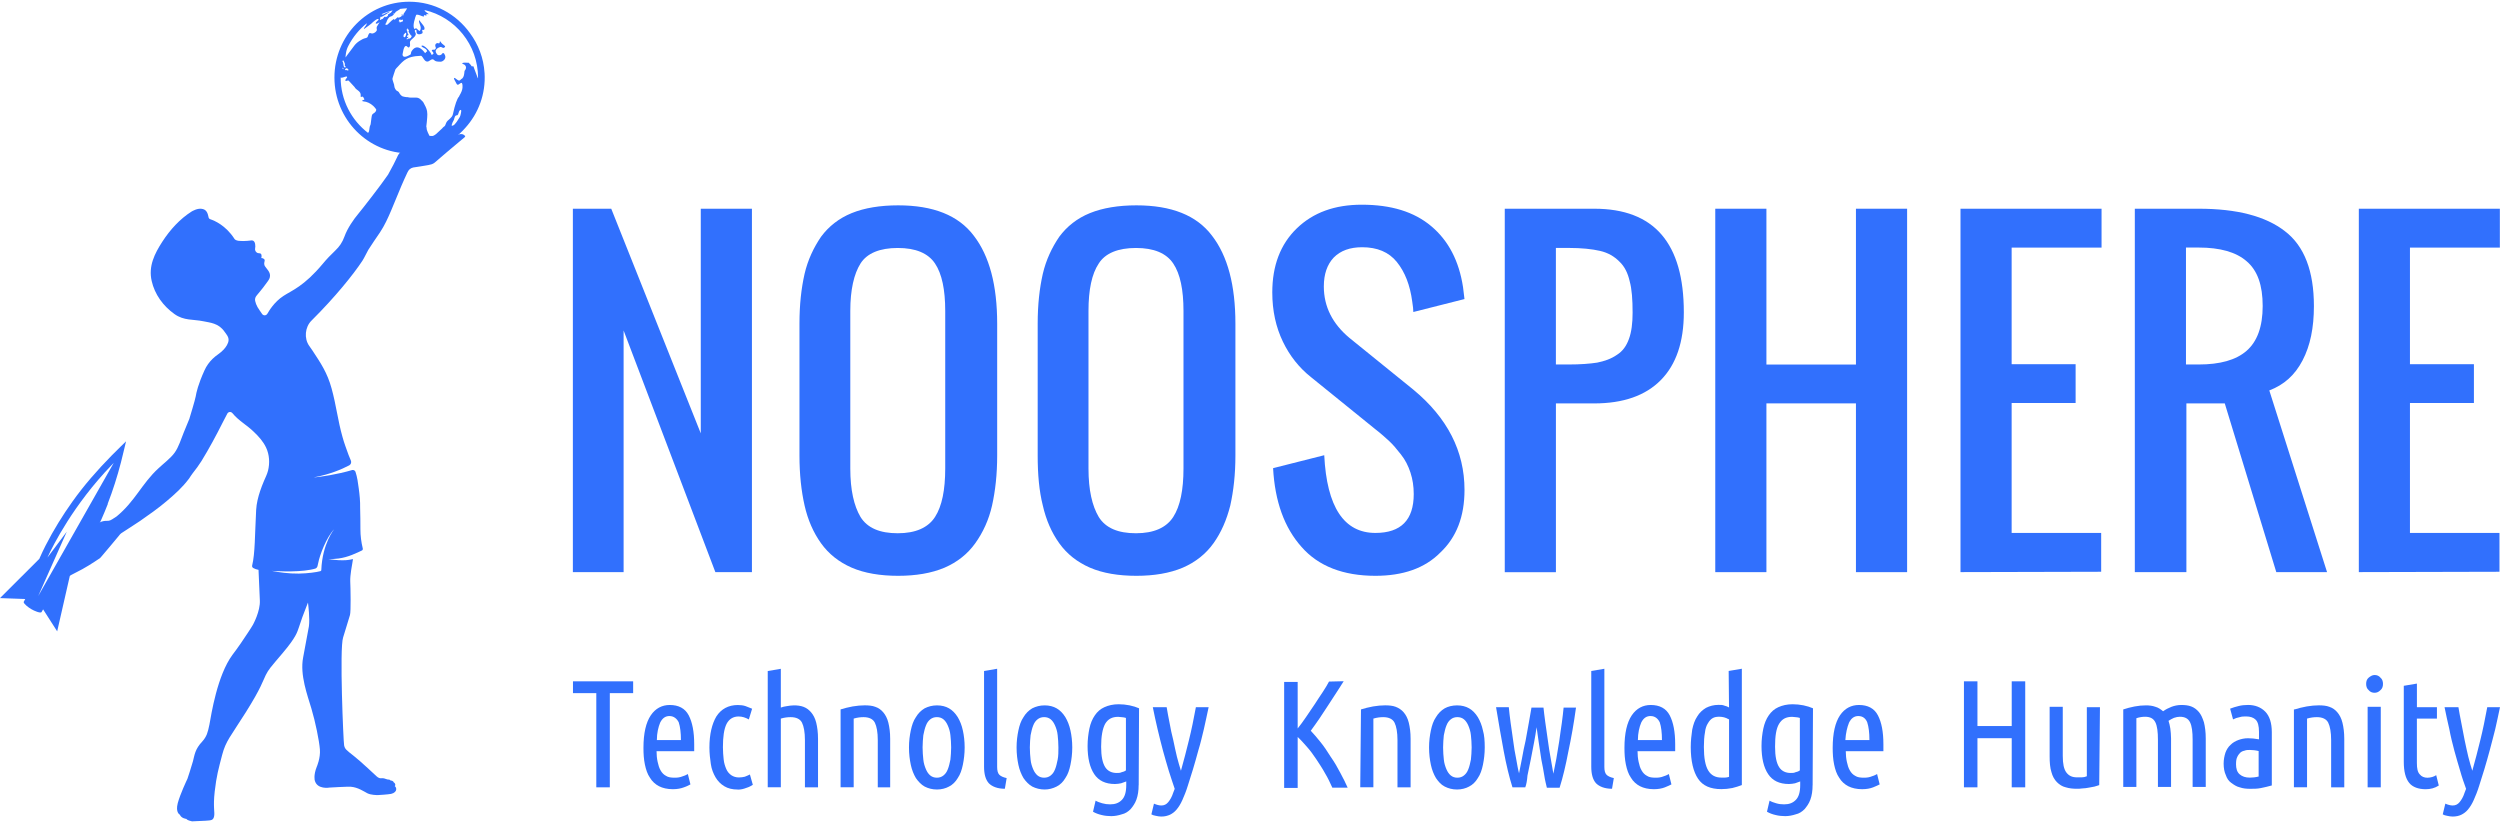 <svg width="243" height="80" viewBox="0 0 243 80" fill="none" xmlns="http://www.w3.org/2000/svg">
<path d="M87.3 55.969C85.56 55.969 84.03 55.715 82.788 55.177C81.546 54.636 80.551 53.847 79.803 52.802C79.055 51.756 78.523 50.536 78.205 49.134C77.887 47.729 77.708 46.111 77.708 44.277V31.472C77.708 29.601 77.887 28.02 78.205 26.615C78.523 25.251 79.092 24.061 79.803 23.016C80.547 22.008 81.546 21.217 82.788 20.713C84.03 20.209 85.557 19.959 87.3 19.959C90.709 19.959 93.159 20.929 94.652 22.91C96.178 24.887 96.926 27.729 96.926 31.472V44.277C96.926 46.111 96.747 47.695 96.429 49.134C96.111 50.54 95.542 51.76 94.797 52.802C94.053 53.844 93.058 54.636 91.812 55.177C90.533 55.719 89.006 55.969 87.3 55.969ZM83.641 50.248C84.315 51.328 85.523 51.832 87.263 51.832C89.003 51.832 90.211 51.29 90.885 50.248C91.558 49.206 91.876 47.623 91.876 45.539V30.217C91.876 28.168 91.558 26.619 90.885 25.614C90.211 24.607 89.003 24.103 87.263 24.103C85.523 24.103 84.278 24.607 83.641 25.614C83.005 26.622 82.649 28.168 82.649 30.217V45.539C82.649 47.626 83.005 49.172 83.641 50.248Z" fill="#3170FD"/>
<path d="M110.455 55.969C108.712 55.969 107.186 55.715 105.944 55.177C104.701 54.636 103.706 53.847 102.958 52.802C102.21 51.756 101.679 50.536 101.361 49.134C101.005 47.729 100.863 46.111 100.863 44.277V31.472C100.863 29.601 101.042 28.02 101.361 26.615C101.679 25.251 102.247 24.061 102.958 23.016C103.703 22.008 104.698 21.217 105.944 20.713C107.189 20.209 108.712 19.959 110.455 19.959C113.864 19.959 116.315 20.929 117.807 22.91C119.334 24.887 120.082 27.729 120.082 31.472V44.277C120.082 46.111 119.902 47.695 119.584 49.134C119.229 50.54 118.697 51.76 117.953 52.802C117.208 53.844 116.213 54.636 114.967 55.177C113.688 55.719 112.161 55.969 110.455 55.969ZM106.797 50.248C107.47 51.328 108.678 51.832 110.418 51.832C112.158 51.832 113.366 51.29 114.04 50.248C114.714 49.206 115.035 47.623 115.035 45.539V30.217C115.035 28.168 114.717 26.619 114.04 25.614C113.366 24.607 112.158 24.103 110.418 24.103C108.678 24.103 107.433 24.607 106.797 25.614C106.123 26.622 105.801 28.168 105.801 30.217V45.539C105.801 47.626 106.157 49.172 106.797 50.248Z" fill="#3170FD"/>
<path d="M133.689 55.969C130.564 55.969 128.148 55.033 126.513 53.165C124.841 51.294 123.92 48.744 123.744 45.505L128.716 44.247C128.967 49.282 130.632 51.801 133.689 51.801C136.173 51.801 137.415 50.543 137.415 48.024C137.415 47.27 137.31 46.584 137.097 45.936C136.884 45.289 136.599 44.713 136.173 44.175C135.746 43.633 135.391 43.205 135.036 42.879C134.68 42.557 134.254 42.159 133.648 41.693L127.43 36.658C126.293 35.76 125.369 34.605 124.695 33.206C124.022 31.801 123.666 30.221 123.666 28.422C123.666 25.834 124.448 23.746 126.046 22.2C127.643 20.655 129.738 19.897 132.368 19.897C135.208 19.897 137.449 20.579 139.118 21.985C140.79 23.39 141.819 25.364 142.208 27.918C142.242 28.171 142.279 28.566 142.347 29.069L137.375 30.327C137.375 30.111 137.341 29.751 137.27 29.32C137.056 27.702 136.559 26.444 135.777 25.47C134.995 24.497 133.861 24.031 132.402 24.031C131.231 24.031 130.307 24.353 129.634 25.038C128.994 25.721 128.676 26.656 128.676 27.842C128.676 29.82 129.529 31.476 131.16 32.84L137.378 37.875C140.681 40.61 142.35 43.846 142.35 47.623C142.35 50.211 141.568 52.226 140.005 53.703C138.478 55.249 136.346 55.969 133.682 55.969H133.689Z" fill="#3170FD"/>
<path d="M146.263 55.609V20.288H154.965C160.79 20.288 163.668 23.633 163.668 30.362C163.668 33.237 162.923 35.434 161.43 36.946C159.938 38.458 157.771 39.212 154.965 39.212H151.235V55.616H146.256L146.263 55.609ZM151.235 35.428H152.477C153.615 35.428 154.539 35.356 155.246 35.246C155.957 35.102 156.593 34.886 157.162 34.492C157.731 34.132 158.086 33.628 158.333 32.946C158.584 32.264 158.689 31.4 158.689 30.393C158.689 29.135 158.617 28.089 158.404 27.335C158.225 26.543 157.907 25.896 157.409 25.429C156.912 24.926 156.306 24.566 155.527 24.387C154.749 24.209 153.75 24.099 152.474 24.099H151.232V35.431L151.235 35.428Z" fill="#3170FD"/>
<path d="M166.724 55.609V20.288H171.696V35.434H180.398V20.288H185.371V55.613H180.398V39.208H171.696V55.613H166.724V55.609Z" fill="#3170FD"/>
<path d="M190.56 55.609V20.288H204.271V24.065H195.532V35.397H201.75V39.174H195.532V51.798H204.234V55.575L190.56 55.609Z" fill="#3170FD"/>
<path d="M207.504 55.609V20.288H213.722C217.414 20.288 220.224 21.008 222.106 22.482C223.988 23.921 224.912 26.369 224.912 29.748C224.912 31.87 224.556 33.597 223.808 35.033C223.06 36.47 221.997 37.409 220.576 37.95L226.191 55.613H221.256L216.247 39.208H212.517V55.613H207.507L207.504 55.609ZM212.476 35.428H213.718C215.78 35.428 217.34 34.999 218.369 34.098C219.398 33.2 219.933 31.757 219.933 29.745C219.933 27.733 219.435 26.293 218.369 25.392C217.34 24.494 215.776 24.062 213.718 24.062H212.476V35.428Z" fill="#3170FD"/>
<path d="M229.278 55.609V20.288H242.986V24.065H234.247V35.397H240.465V39.174H234.247V51.798H242.949V55.575L229.275 55.609H229.278Z" fill="#3170FD"/>
<path d="M55.683 55.609V20.288H59.413L68.115 42.122V20.288H73.088V55.613H69.534L60.615 32.123V55.613H55.683V55.609Z" fill="#3170FD"/>
<path d="M61.542 66.225V67.373H59.274V76.528H57.961V67.373H55.693V66.225H61.542Z" fill="#3170FD"/>
<path d="M63.817 73.008C63.817 73.368 63.85 73.728 63.922 74.05C63.993 74.372 64.064 74.626 64.206 74.876C64.345 75.129 64.524 75.304 64.737 75.414C64.951 75.558 65.231 75.592 65.587 75.592C65.871 75.592 66.118 75.558 66.365 75.452C66.616 75.38 66.788 75.273 66.859 75.236L67.11 76.243C66.971 76.315 66.792 76.422 66.47 76.531C66.186 76.638 65.831 76.71 65.407 76.71C64.876 76.71 64.412 76.603 64.06 76.422C63.705 76.24 63.387 75.955 63.177 75.596C62.926 75.236 62.788 74.807 62.683 74.307C62.578 73.806 62.544 73.265 62.544 72.692C62.544 71.256 62.794 70.214 63.255 69.532C63.715 68.85 64.355 68.524 65.1 68.524C65.949 68.524 66.589 68.847 66.944 69.532C67.3 70.214 67.476 71.147 67.476 72.332V73.015H63.827L63.817 73.008ZM65.089 69.597C64.663 69.597 64.379 69.813 64.165 70.245C63.989 70.677 63.847 71.253 63.847 71.935H66.186C66.186 71.215 66.115 70.646 65.973 70.211C65.797 69.851 65.479 69.601 65.089 69.601H65.093L65.089 69.597Z" fill="#3170FD"/>
<path d="M71.717 76.744C71.185 76.744 70.759 76.638 70.403 76.422C70.048 76.206 69.764 75.921 69.554 75.561C69.344 75.201 69.165 74.773 69.094 74.272C69.022 73.772 68.955 73.231 68.955 72.658C68.955 71.369 69.205 70.362 69.628 69.642C70.089 68.922 70.796 68.528 71.72 68.528C72.004 68.528 72.251 68.562 72.465 68.634C72.678 68.706 72.888 68.812 73.105 68.888L72.786 69.93C72.468 69.751 72.147 69.642 71.791 69.642C71.26 69.642 70.867 69.895 70.623 70.362C70.373 70.862 70.268 71.616 70.268 72.624C70.268 73.056 70.302 73.45 70.339 73.806C70.373 74.166 70.481 74.488 70.59 74.742C70.695 74.996 70.874 75.208 71.084 75.352C71.297 75.493 71.544 75.568 71.828 75.568C72.042 75.568 72.251 75.534 72.397 75.496C72.573 75.424 72.752 75.356 72.891 75.28L73.175 76.284C72.999 76.391 72.82 76.5 72.573 76.572C72.289 76.679 72.042 76.751 71.724 76.751V76.744H71.717Z" fill="#3170FD"/>
<path d="M74.624 76.528V65.224L75.897 65.008V68.775C76.073 68.703 76.286 68.668 76.499 68.634C76.713 68.6 76.926 68.562 77.173 68.562C77.491 68.562 77.813 68.596 78.097 68.703C78.381 68.809 78.628 68.991 78.842 69.241C79.055 69.491 79.231 69.817 79.336 70.245C79.441 70.677 79.512 71.181 79.512 71.825V76.528H78.239V71.935C78.239 71.181 78.134 70.605 77.955 70.245C77.775 69.885 77.386 69.707 76.855 69.707C76.57 69.707 76.252 69.741 75.897 69.847V76.524H74.624V76.528Z" fill="#3170FD"/>
<path d="M81.712 68.953C82.067 68.847 82.457 68.737 82.88 68.665C83.306 68.593 83.695 68.559 84.047 68.559C84.437 68.559 84.792 68.593 85.076 68.703C85.395 68.809 85.645 68.991 85.855 69.241C86.065 69.491 86.244 69.817 86.349 70.249C86.454 70.68 86.525 71.184 86.525 71.825V76.528H85.32V71.935C85.32 71.181 85.215 70.605 85.036 70.245C84.856 69.885 84.467 69.707 83.936 69.707C83.651 69.707 83.333 69.741 82.978 69.847V76.524H81.705V68.953H81.709H81.712Z" fill="#3170FD"/>
<path d="M93.765 72.648C93.765 73.258 93.694 73.83 93.589 74.338C93.484 74.841 93.339 75.273 93.095 75.626C92.882 75.986 92.601 76.274 92.245 76.452C91.927 76.631 91.501 76.74 91.078 76.74C90.617 76.74 90.228 76.634 89.873 76.452C89.555 76.274 89.27 75.986 89.023 75.626C88.81 75.266 88.634 74.838 88.529 74.338C88.424 73.837 88.353 73.296 88.353 72.648C88.353 72.038 88.424 71.5 88.529 70.999C88.634 70.499 88.779 70.063 89.023 69.71C89.236 69.35 89.517 69.063 89.873 68.85C90.228 68.672 90.617 68.562 91.078 68.562C91.538 68.562 91.927 68.668 92.245 68.85C92.564 69.032 92.848 69.316 93.095 69.71C93.308 70.07 93.484 70.499 93.589 70.999C93.694 71.465 93.765 72.041 93.765 72.648ZM92.452 72.648C92.452 72.219 92.418 71.822 92.381 71.465C92.347 71.105 92.242 70.783 92.13 70.53C92.022 70.276 91.88 70.063 91.704 69.919C91.528 69.775 91.315 69.704 91.064 69.704C90.814 69.704 90.604 69.775 90.424 69.919C90.245 70.063 90.106 70.242 89.998 70.53C89.893 70.783 89.822 71.105 89.747 71.465C89.714 71.825 89.676 72.219 89.676 72.648C89.676 73.076 89.71 73.474 89.747 73.83C89.781 74.19 89.89 74.512 89.998 74.766C90.103 75.02 90.248 75.232 90.424 75.376C90.6 75.52 90.814 75.592 91.064 75.592C91.315 75.592 91.524 75.52 91.704 75.376C91.883 75.229 92.022 75.054 92.13 74.766C92.235 74.512 92.306 74.19 92.381 73.83C92.415 73.47 92.452 73.076 92.452 72.648Z" fill="#3170FD"/>
<path d="M97.668 76.668C96.957 76.668 96.429 76.453 96.111 76.13C95.793 75.77 95.65 75.236 95.65 74.516V65.22L96.923 65.004V74.554C96.923 74.913 96.994 75.164 97.136 75.308C97.279 75.452 97.526 75.561 97.847 75.63L97.671 76.672H97.668V76.668Z" fill="#3170FD"/>
<path d="M104.224 72.648C104.224 73.258 104.153 73.83 104.048 74.338C103.943 74.841 103.798 75.273 103.554 75.626C103.341 75.986 103.06 76.274 102.704 76.452C102.349 76.631 101.96 76.74 101.537 76.74C101.114 76.74 100.687 76.634 100.332 76.452C100.013 76.274 99.729 75.986 99.482 75.626C99.269 75.266 99.093 74.838 98.988 74.338C98.883 73.837 98.812 73.296 98.812 72.648C98.812 72.038 98.883 71.5 98.988 70.999C99.093 70.499 99.238 70.063 99.482 69.71C99.695 69.35 99.976 69.063 100.332 68.85C100.687 68.672 101.076 68.562 101.537 68.562C101.997 68.562 102.386 68.668 102.704 68.85C103.023 69.032 103.31 69.316 103.554 69.71C103.767 70.07 103.943 70.499 104.048 70.999C104.153 71.465 104.224 72.041 104.224 72.648ZM102.877 72.648C102.877 72.219 102.843 71.822 102.806 71.465C102.772 71.105 102.667 70.783 102.555 70.53C102.447 70.276 102.305 70.063 102.129 69.919C101.953 69.775 101.74 69.704 101.489 69.704C101.239 69.704 101.029 69.775 100.85 69.919C100.67 70.063 100.531 70.242 100.423 70.53C100.318 70.783 100.247 71.105 100.173 71.465C100.139 71.825 100.101 72.219 100.101 72.648C100.101 73.076 100.135 73.474 100.173 73.83C100.206 74.19 100.315 74.512 100.423 74.766C100.528 75.02 100.674 75.232 100.85 75.376C101.026 75.52 101.239 75.592 101.489 75.592C101.74 75.592 101.95 75.52 102.129 75.376C102.308 75.229 102.447 75.054 102.555 74.766C102.66 74.512 102.731 74.19 102.806 73.83C102.877 73.47 102.877 73.076 102.877 72.648Z" fill="#3170FD"/>
<path d="M110.676 76.312C110.676 76.85 110.604 77.32 110.462 77.714C110.32 78.108 110.107 78.396 109.894 78.65C109.643 78.903 109.362 79.081 109.044 79.15C108.726 79.256 108.37 79.328 108.015 79.328C107.697 79.328 107.375 79.294 107.091 79.222C106.773 79.15 106.489 79.044 106.241 78.9L106.492 77.823C106.668 77.93 106.881 78.002 107.132 78.077C107.382 78.149 107.626 78.183 107.91 78.183C108.404 78.183 108.76 78.043 109.044 77.751C109.328 77.464 109.471 76.997 109.471 76.315V75.955C109.295 76.027 109.152 76.062 108.976 76.134C108.8 76.168 108.587 76.206 108.374 76.206C107.45 76.206 106.78 75.883 106.353 75.236C105.927 74.588 105.713 73.693 105.713 72.507C105.713 71.897 105.785 71.325 105.889 70.817C105.994 70.317 106.174 69.882 106.421 69.529C106.668 69.172 106.952 68.919 107.345 68.74C107.738 68.562 108.194 68.453 108.729 68.453C109.085 68.453 109.44 68.487 109.792 68.559C110.147 68.631 110.466 68.737 110.716 68.847L110.682 76.312H110.686H110.676ZM109.437 69.782C109.298 69.748 109.186 69.71 109.047 69.71C108.909 69.71 108.797 69.676 108.692 69.676C108.09 69.676 107.7 69.892 107.419 70.358C107.169 70.824 107.03 71.541 107.03 72.583C107.03 73.518 107.172 74.163 107.419 74.557C107.67 74.951 108.059 75.133 108.553 75.133C108.729 75.133 108.871 75.133 109.014 75.061C109.156 75.027 109.298 74.989 109.44 74.883V69.786L109.437 69.782Z" fill="#3170FD"/>
<path d="M114.788 74.913C115.072 73.909 115.319 72.939 115.567 71.935C115.817 70.931 116.027 69.889 116.24 68.74H117.479C117.337 69.46 117.161 70.177 117.019 70.859C116.843 71.578 116.7 72.223 116.487 72.908C116.311 73.556 116.132 74.197 115.956 74.776C115.78 75.352 115.6 75.89 115.462 76.353C115.286 76.929 115.106 77.357 114.93 77.755C114.754 78.149 114.575 78.437 114.362 78.691C114.148 78.944 113.935 79.085 113.722 79.191C113.471 79.297 113.228 79.369 112.872 79.369C112.696 79.369 112.517 79.335 112.341 79.297C112.165 79.263 112.023 79.225 111.914 79.157L112.165 78.115C112.415 78.221 112.659 78.293 112.876 78.293C113.16 78.293 113.37 78.187 113.549 77.971C113.729 77.755 113.905 77.47 114.043 77.035L114.182 76.675C114.006 76.175 113.827 75.599 113.614 74.951C113.438 74.341 113.224 73.662 113.045 72.977C112.865 72.295 112.689 71.613 112.513 70.859C112.337 70.139 112.195 69.422 112.053 68.74H113.4C113.471 69.207 113.576 69.71 113.685 70.283C113.79 70.859 113.898 71.397 114.04 71.931C114.145 72.507 114.29 73.045 114.395 73.546C114.538 74.046 114.646 74.516 114.785 74.91L114.778 74.917L114.788 74.913Z" fill="#3170FD"/>
<path d="M130.598 66.225C130.385 66.584 130.138 66.944 129.888 67.338C129.637 67.733 129.356 68.165 129.072 68.593C128.787 69.025 128.503 69.453 128.222 69.882C127.938 70.314 127.654 70.67 127.406 71.03C127.691 71.318 128.009 71.712 128.364 72.144C128.72 72.576 129.038 73.08 129.356 73.58C129.712 74.081 129.996 74.584 130.28 75.123C130.564 75.661 130.812 76.13 130.991 76.559H129.502C129.288 76.093 129.075 75.623 128.791 75.157C128.54 74.691 128.222 74.221 127.941 73.793C127.657 73.361 127.339 72.932 127.017 72.572C126.699 72.213 126.415 71.89 126.134 71.637V76.59H124.82V66.286H126.134V70.807C126.384 70.485 126.665 70.125 126.95 69.693C127.234 69.261 127.518 68.867 127.799 68.439C128.083 68.007 128.331 67.613 128.578 67.256C128.828 66.862 129.038 66.537 129.18 66.249L130.598 66.214L130.592 66.221L130.598 66.225Z" fill="#3170FD"/>
<path d="M132.297 68.953C132.653 68.847 133.042 68.737 133.465 68.665C133.892 68.593 134.281 68.559 134.633 68.559C135.022 68.559 135.378 68.593 135.662 68.703C135.946 68.812 136.231 68.991 136.44 69.241C136.654 69.494 136.83 69.817 136.935 70.249C137.04 70.68 137.111 71.184 137.111 71.825V76.528H135.835V71.935C135.835 71.181 135.73 70.605 135.55 70.245C135.371 69.885 134.982 69.707 134.45 69.707C134.166 69.707 133.848 69.741 133.492 69.847V76.524H132.216L132.287 68.953H132.297Z" fill="#3170FD"/>
<path d="M144.317 72.648C144.317 73.258 144.246 73.83 144.141 74.338C144.036 74.841 143.89 75.273 143.647 75.626C143.433 75.986 143.152 76.274 142.797 76.452C142.479 76.631 142.052 76.74 141.629 76.74C141.169 76.74 140.78 76.634 140.424 76.452C140.069 76.271 139.822 75.986 139.575 75.626C139.361 75.266 139.185 74.838 139.081 74.338C138.976 73.837 138.905 73.296 138.905 72.648C138.905 72.038 138.976 71.5 139.081 70.999C139.185 70.499 139.331 70.063 139.575 69.71C139.788 69.35 140.069 69.063 140.424 68.85C140.742 68.672 141.169 68.562 141.629 68.562C142.09 68.562 142.479 68.668 142.797 68.85C143.115 69.028 143.403 69.316 143.647 69.71C143.86 70.07 144.036 70.499 144.141 70.999C144.28 71.465 144.317 72.041 144.317 72.648ZM143.044 72.648C143.044 72.219 143.01 71.822 142.973 71.465C142.939 71.105 142.831 70.783 142.723 70.53C142.614 70.276 142.472 70.063 142.296 69.919C142.12 69.775 141.907 69.704 141.656 69.704C141.406 69.704 141.196 69.775 141.017 69.919C140.837 70.063 140.698 70.242 140.59 70.53C140.485 70.783 140.414 71.105 140.34 71.465C140.306 71.825 140.269 72.219 140.269 72.648C140.269 73.076 140.302 73.474 140.34 73.83C140.374 74.19 140.482 74.512 140.59 74.766C140.698 75.02 140.841 75.232 141.017 75.376C141.193 75.52 141.406 75.592 141.656 75.592C141.907 75.592 142.117 75.52 142.296 75.376C142.475 75.229 142.614 75.054 142.723 74.766C142.828 74.512 142.899 74.19 142.973 73.83C143.007 73.47 143.044 73.076 143.044 72.648Z" fill="#3170FD"/>
<path d="M148.25 76.528H147.011C146.693 75.523 146.409 74.338 146.162 73.011C145.911 71.681 145.667 70.249 145.417 68.74H146.656C146.69 69.169 146.761 69.676 146.832 70.249C146.903 70.821 147.008 71.397 147.082 72.007C147.153 72.617 147.258 73.189 147.366 73.731C147.471 74.307 147.543 74.773 147.651 75.167C147.722 74.773 147.827 74.307 147.935 73.731C148.043 73.155 148.148 72.548 148.291 71.973C148.395 71.362 148.504 70.79 148.609 70.214C148.714 69.638 148.785 69.172 148.859 68.778H150.027C150.061 69.172 150.132 69.638 150.203 70.214C150.274 70.79 150.379 71.362 150.453 71.973C150.528 72.583 150.629 73.155 150.738 73.769C150.843 74.344 150.914 74.811 150.988 75.205C151.059 74.811 151.164 74.344 151.273 73.769C151.381 73.193 151.449 72.62 151.557 72.044C151.628 71.434 151.733 70.862 151.807 70.286C151.882 69.71 151.946 69.21 151.983 68.778H153.188C152.975 70.32 152.728 71.722 152.444 73.049C152.193 74.379 151.912 75.561 151.594 76.566H150.355C150.284 76.243 150.179 75.883 150.105 75.383C150.034 74.917 149.929 74.379 149.82 73.841C149.749 73.302 149.644 72.727 149.57 72.192C149.496 71.654 149.431 71.15 149.357 70.684C149.286 71.15 149.215 71.654 149.106 72.192C148.998 72.73 148.893 73.306 148.788 73.841C148.683 74.379 148.575 74.883 148.47 75.383C148.436 75.849 148.365 76.243 148.257 76.531L148.25 76.528Z" fill="#3170FD"/>
<path d="M156.688 76.668C155.977 76.668 155.449 76.453 155.131 76.13C154.813 75.77 154.671 75.236 154.671 74.516V65.22L155.944 65.004V74.554C155.944 74.913 156.015 75.164 156.157 75.308C156.296 75.452 156.546 75.561 156.864 75.63L156.688 76.672H156.685L156.688 76.668Z" fill="#3170FD"/>
<path d="M159.169 73.008C159.169 73.368 159.203 73.728 159.274 74.05C159.345 74.372 159.413 74.626 159.558 74.876C159.697 75.129 159.877 75.304 160.09 75.414C160.303 75.558 160.584 75.592 160.939 75.592C161.224 75.592 161.471 75.558 161.718 75.452C161.968 75.38 162.144 75.273 162.212 75.236L162.463 76.243C162.32 76.315 162.107 76.422 161.823 76.531C161.539 76.641 161.183 76.71 160.76 76.71C160.229 76.71 159.768 76.603 159.413 76.422C159.058 76.24 158.739 75.955 158.529 75.596C158.279 75.236 158.14 74.807 158.035 74.307C157.93 73.806 157.897 73.265 157.897 72.692C157.897 71.256 158.147 70.214 158.607 69.532C159.068 68.85 159.707 68.524 160.452 68.524C161.302 68.524 161.941 68.847 162.297 69.532C162.652 70.214 162.828 71.147 162.828 72.332V73.015H159.179L159.169 73.008ZM160.445 69.597C160.019 69.597 159.734 69.813 159.521 70.245C159.345 70.677 159.203 71.253 159.203 71.935H161.542C161.542 71.215 161.471 70.646 161.329 70.211C161.153 69.851 160.868 69.601 160.445 69.601H160.449L160.445 69.597Z" fill="#3170FD"/>
<path d="M168.031 65.217L169.307 65.001V76.308C169.022 76.415 168.704 76.524 168.383 76.596C168.027 76.668 167.672 76.703 167.32 76.703C166.257 76.703 165.512 76.38 165.052 75.695C164.592 75.013 164.341 73.971 164.341 72.61C164.341 71.997 164.412 71.424 164.483 70.92C164.588 70.42 164.734 69.985 164.978 69.628C165.191 69.268 165.472 69.018 165.827 68.802C166.183 68.624 166.572 68.514 167.032 68.514C167.245 68.514 167.459 68.514 167.601 68.586C167.777 68.62 167.919 68.692 168.061 68.764L168.027 65.21L168.034 65.217H168.031ZM168.031 69.919C167.746 69.741 167.428 69.666 167.107 69.666C166.856 69.666 166.646 69.7 166.467 69.806C166.287 69.913 166.149 70.06 166.007 70.307C165.864 70.523 165.756 70.845 165.722 71.201C165.651 71.561 165.617 72.062 165.617 72.603C165.617 73.68 165.759 74.434 166.044 74.9C166.328 75.366 166.755 75.582 167.32 75.582H167.675C167.814 75.582 167.926 75.548 168.064 75.51V69.909H168.034L168.031 69.919Z" fill="#3170FD"/>
<path d="M176.184 76.312C176.184 76.85 176.113 77.32 175.971 77.714C175.832 78.108 175.616 78.396 175.403 78.65C175.152 78.903 174.871 79.081 174.553 79.15C174.235 79.256 173.879 79.328 173.524 79.328C173.206 79.328 172.884 79.294 172.6 79.222C172.282 79.15 171.997 79.044 171.75 78.9L172.001 77.823C172.177 77.93 172.39 78.002 172.641 78.077C172.891 78.153 173.135 78.183 173.419 78.183C173.913 78.183 174.269 78.043 174.553 77.751C174.837 77.464 174.979 76.997 174.979 76.315V75.955C174.803 76.027 174.661 76.062 174.485 76.134C174.309 76.168 174.096 76.206 173.883 76.206C172.959 76.206 172.289 75.883 171.859 75.236C171.432 74.588 171.219 73.693 171.219 72.507C171.219 71.897 171.29 71.325 171.395 70.817C171.5 70.317 171.679 69.882 171.926 69.529C172.174 69.172 172.458 68.919 172.85 68.74C173.243 68.562 173.7 68.453 174.235 68.453C174.59 68.453 174.942 68.487 175.298 68.559C175.653 68.631 175.971 68.737 176.222 68.847L176.188 76.312H176.191H176.184ZM174.946 69.782C174.807 69.748 174.695 69.71 174.556 69.71C174.418 69.71 174.306 69.676 174.201 69.676C173.598 69.676 173.206 69.892 172.925 70.358C172.644 70.824 172.536 71.541 172.536 72.583C172.536 73.518 172.674 74.163 172.925 74.557C173.175 74.951 173.565 75.133 174.059 75.133C174.235 75.133 174.377 75.133 174.519 75.061C174.661 75.027 174.803 74.989 174.946 74.883V69.786V69.782Z" fill="#3170FD"/>
<path d="M179.41 73.008C179.41 73.368 179.444 73.728 179.515 74.05C179.586 74.372 179.657 74.626 179.799 74.876C179.938 75.129 180.118 75.304 180.331 75.414C180.544 75.558 180.825 75.592 181.18 75.592C181.465 75.592 181.712 75.558 181.959 75.452C182.209 75.38 182.385 75.273 182.453 75.236L182.704 76.243C182.561 76.315 182.348 76.422 182.064 76.531C181.78 76.641 181.424 76.71 181.001 76.71C180.47 76.71 180.009 76.603 179.654 76.422C179.298 76.24 178.98 75.955 178.77 75.596C178.52 75.236 178.381 74.807 178.276 74.307C178.171 73.806 178.138 73.265 178.138 72.692C178.138 71.256 178.388 70.214 178.845 69.532C179.305 68.85 179.945 68.524 180.69 68.524C181.539 68.524 182.179 68.847 182.534 69.532C182.89 70.214 183.066 71.147 183.066 72.332V73.015H179.417L179.41 73.008ZM180.649 69.597C180.223 69.597 179.938 69.813 179.725 70.245C179.549 70.677 179.407 71.253 179.37 71.935H181.708C181.708 71.215 181.637 70.646 181.495 70.211C181.353 69.851 181.069 69.601 180.646 69.601H180.649V69.597Z" fill="#3170FD"/>
<path d="M195.539 66.225H196.852V76.528H195.539V71.753H192.208V76.528H190.895V66.225H192.208V70.571H195.539V66.225Z" fill="#3170FD"/>
<path d="M204.045 76.312C203.902 76.346 203.76 76.418 203.584 76.456C203.408 76.49 203.229 76.528 203.016 76.562C202.802 76.596 202.626 76.634 202.413 76.634C202.2 76.668 202.024 76.668 201.882 76.668C201.492 76.668 201.137 76.634 200.782 76.524C200.464 76.452 200.179 76.271 199.932 76.024C199.682 75.77 199.506 75.448 199.401 75.054C199.262 74.622 199.225 74.118 199.225 73.512V68.703H200.501V73.477C200.501 74.231 200.606 74.766 200.856 75.092C201.107 75.417 201.425 75.558 201.885 75.558H202.345C202.521 75.558 202.664 75.524 202.84 75.452V68.74H204.116L204.045 76.312Z" fill="#3170FD"/>
<path d="M206.384 68.956C206.702 68.85 207.094 68.74 207.484 68.668C207.873 68.596 208.228 68.562 208.584 68.562C208.902 68.562 209.223 68.596 209.508 68.703C209.792 68.775 210.039 68.956 210.252 69.135C210.503 68.956 210.784 68.812 211.068 68.703C211.352 68.596 211.671 68.524 212.026 68.524C212.381 68.524 212.7 68.559 212.984 68.665C213.268 68.771 213.515 68.953 213.728 69.203C213.942 69.453 214.084 69.779 214.223 70.207C214.328 70.636 214.399 71.143 214.399 71.787V76.49H213.123V71.897C213.123 71.143 213.052 70.567 212.872 70.207C212.693 69.847 212.378 69.669 211.88 69.669C211.704 69.669 211.525 69.704 211.312 69.775C211.136 69.847 210.956 69.954 210.78 70.063C210.851 70.279 210.919 70.564 210.956 70.817C210.99 71.105 211.027 71.428 211.027 71.787V76.49H209.751V71.897C209.751 71.143 209.68 70.567 209.501 70.207C209.322 69.847 209.007 69.669 208.506 69.669C208.255 69.669 207.974 69.704 207.656 69.81V76.487H206.38V68.95L206.384 68.956Z" fill="#3170FD"/>
<path d="M216.771 68.881C217.022 68.775 217.303 68.703 217.587 68.627C217.871 68.552 218.19 68.521 218.511 68.521C219.185 68.521 219.75 68.737 220.18 69.169C220.606 69.601 220.82 70.283 220.82 71.177V76.346C220.464 76.452 220.112 76.524 219.757 76.6C219.401 76.675 219.049 76.672 218.694 76.672C218.339 76.672 218.02 76.638 217.699 76.528C217.381 76.456 217.13 76.274 216.883 76.099C216.636 75.921 216.457 75.668 216.352 75.345C216.213 75.057 216.138 74.663 216.138 74.231C216.138 73.837 216.209 73.477 216.314 73.155C216.419 72.867 216.599 72.579 216.809 72.401C217.022 72.185 217.269 72.041 217.553 71.935C217.838 71.829 218.156 71.757 218.511 71.757C218.829 71.757 219.185 71.791 219.574 71.863V71.143C219.574 70.567 219.469 70.173 219.256 69.961C219.043 69.745 218.724 69.638 218.332 69.638C218.119 69.638 217.905 69.638 217.692 69.71C217.479 69.745 217.266 69.817 217.052 69.926L216.768 68.884H216.771V68.881ZM217.34 74.259C217.34 74.725 217.445 75.047 217.695 75.263C217.946 75.479 218.264 75.585 218.691 75.585C218.941 75.585 219.259 75.551 219.54 75.479V73.001C219.256 72.929 218.938 72.895 218.691 72.895C218.515 72.895 218.335 72.895 218.159 72.967C217.983 73.001 217.841 73.073 217.733 73.183C217.628 73.289 217.519 73.436 217.448 73.611C217.377 73.755 217.343 73.971 217.343 74.259H217.34Z" fill="#3170FD"/>
<path d="M223.047 68.953C223.402 68.847 223.791 68.737 224.218 68.665C224.644 68.593 225.034 68.559 225.386 68.559C225.775 68.559 226.13 68.593 226.415 68.703C226.733 68.809 226.983 68.991 227.193 69.241C227.406 69.494 227.582 69.817 227.687 70.249C227.792 70.68 227.863 71.184 227.863 71.825V76.528H226.587V71.935C226.587 71.181 226.482 70.605 226.303 70.245C226.123 69.885 225.734 69.707 225.203 69.707C224.918 69.707 224.6 69.741 224.245 69.847V76.524H222.969V68.953H223.043H223.047Z" fill="#3170FD"/>
<path d="M230.808 67.338C230.595 67.338 230.382 67.266 230.239 67.085C230.063 66.944 229.989 66.725 229.989 66.475C229.989 66.225 230.06 66.009 230.239 65.865C230.415 65.724 230.595 65.611 230.808 65.611C231.021 65.611 231.234 65.683 231.377 65.865C231.553 66.009 231.627 66.225 231.627 66.475C231.627 66.725 231.556 66.941 231.377 67.085C231.201 67.263 231.021 67.338 230.808 67.338ZM231.411 76.528H230.134V68.703H231.411V76.528Z" fill="#3170FD"/>
<path d="M234.921 68.737H236.87V69.851H234.921V74.159C234.921 74.698 234.992 75.054 235.205 75.273C235.381 75.489 235.631 75.596 235.95 75.596C236.126 75.596 236.268 75.561 236.41 75.524C236.549 75.489 236.694 75.417 236.799 75.345L237.05 76.353C236.66 76.607 236.234 76.713 235.774 76.713C235.066 76.713 234.497 76.497 234.179 76.103C233.824 75.671 233.648 74.989 233.648 74.053V66.66L234.924 66.444V68.74H234.921V68.737Z" fill="#3170FD"/>
<path d="M240.309 74.913C240.593 73.909 240.841 72.939 241.088 71.935C241.338 70.931 241.548 69.889 241.761 68.74H243C242.861 69.46 242.682 70.177 242.54 70.859C242.364 71.578 242.184 72.223 242.008 72.908C241.832 73.556 241.653 74.197 241.477 74.776C241.301 75.352 241.121 75.89 240.983 76.353C240.807 76.929 240.627 77.357 240.451 77.755C240.275 78.149 240.096 78.437 239.883 78.691C239.669 78.944 239.456 79.085 239.243 79.191C239.03 79.297 238.749 79.369 238.393 79.369C238.217 79.369 238.038 79.335 237.862 79.297C237.686 79.263 237.544 79.225 237.435 79.157L237.686 78.115C237.936 78.221 238.18 78.293 238.397 78.293C238.681 78.293 238.891 78.187 239.07 77.971C239.25 77.755 239.426 77.47 239.564 77.035L239.703 76.675C239.527 76.175 239.314 75.599 239.135 74.951C238.959 74.341 238.745 73.662 238.566 72.977C238.387 72.295 238.211 71.613 238.072 70.859C237.896 70.139 237.754 69.422 237.611 68.74H238.959C239.03 69.207 239.135 69.71 239.243 70.283C239.348 70.859 239.456 71.397 239.561 71.931C239.666 72.507 239.812 73.045 239.916 73.546C240.055 74.046 240.167 74.516 240.306 74.91L240.299 74.917L240.309 74.913Z" fill="#3170FD"/>
<path d="M47.097 7.087C47.013 5.644 46.491 4.314 45.679 3.218C44.355 1.374 42.212 0.168 39.785 0.168C35.757 0.168 32.507 3.463 32.507 7.537C32.507 11.612 35.775 14.907 39.785 14.907C41.953 14.907 43.893 13.949 45.227 12.431C46.495 11.034 47.227 9.144 47.1 7.083L47.097 7.087ZM39.35 1.175C39.277 1.267 39.235 1.328 39.228 1.356C39.214 1.413 39.214 1.466 39.189 1.509C39.161 1.548 39.133 1.548 39.133 1.523C39.119 1.484 39.147 1.438 39.105 1.399C39.077 1.37 39.035 1.427 39.035 1.427C39.007 1.484 39.074 1.498 39.074 1.537C39.074 1.537 38.853 1.746 38.703 1.707C38.647 1.668 38.633 1.668 38.605 1.707C38.577 1.736 38.577 1.746 38.384 1.902C38.356 1.916 38.345 1.931 38.331 1.931C38.331 1.931 38.328 1.916 38.317 1.892C38.317 1.835 38.279 1.782 37.82 2.239C37.642 2.42 37.613 2.448 37.477 2.392C37.438 2.377 37.449 2.353 37.449 2.353C37.477 2.282 37.547 2.228 37.571 2.143C37.571 2.072 37.75 1.654 37.96 1.611C38.139 1.583 38.289 1.388 38.289 1.388C38.289 1.388 38.289 1.374 38.275 1.374C38.261 1.374 38.261 1.374 38.247 1.36C38.247 1.321 38.275 1.303 38.286 1.289C38.303 1.289 38.321 1.303 38.338 1.328C38.408 1.289 38.422 1.189 38.475 1.147C38.584 1.062 38.724 1.009 38.832 0.923C38.86 0.909 38.871 0.884 38.888 0.867H38.881C39.109 0.835 39.34 0.817 39.571 0.81C39.501 0.934 39.431 1.065 39.343 1.175H39.34H39.35ZM39.487 3.314C39.487 3.314 39.473 3.399 39.417 3.523C39.379 3.661 39.249 3.633 39.224 3.562C39.196 3.505 39.263 3.324 39.263 3.324C39.277 3.296 39.319 3.296 39.333 3.285C39.361 3.257 39.347 3.214 39.371 3.2C39.389 3.182 39.413 3.182 39.434 3.19C39.487 3.207 39.498 3.268 39.48 3.314H39.487ZM38.839 2.069C38.811 2.083 38.755 2.097 38.755 2.055C38.755 2.026 38.839 1.902 38.839 1.902C38.839 1.888 38.867 1.888 38.867 1.874C38.881 1.874 38.895 1.86 38.895 1.86C38.923 1.97 38.923 1.984 39.004 1.945C39.102 1.888 39.112 1.888 39.126 1.906C39.165 1.934 39.182 2.005 39.165 2.044C39.137 2.101 39.081 2.101 39.081 2.101C39.053 2.101 38.993 2.126 38.902 2.172C38.832 2.2 38.832 2.172 38.832 2.087C38.85 2.069 38.85 2.065 38.832 2.072L38.839 2.065V2.069ZM36.952 1.675C36.952 1.675 36.99 1.626 36.997 1.622C37.004 1.622 37.025 1.629 37.032 1.633H37.092C37.186 1.608 37.277 1.533 37.361 1.484C37.424 1.455 37.596 1.349 37.873 1.161C37.932 1.108 37.666 1.189 37.484 1.285C37.235 1.409 37.225 1.448 37.127 1.395C37.113 1.395 37.109 1.367 37.095 1.37C37.424 1.221 37.771 1.108 38.125 1.016C38.139 1.016 38.149 1.023 38.156 1.023C38.086 1.147 37.978 1.246 37.978 1.246C37.894 1.317 37.785 1.345 37.701 1.416C37.729 1.537 37.729 1.54 37.512 1.665C37.501 1.672 37.477 1.675 37.47 1.654C37.459 1.626 37.445 1.601 37.435 1.611C37.312 1.65 37.277 1.771 37.183 1.838C37.148 1.867 37.116 1.867 37.074 1.87H37.06C37.06 1.87 37.046 1.892 37.043 1.906C37.032 1.945 37.001 1.941 36.966 1.941C36.959 1.906 36.931 1.87 36.934 1.831C36.941 1.792 36.976 1.76 37.004 1.732C36.983 1.721 36.938 1.707 36.952 1.693V1.686V1.675ZM39.666 3.562C39.666 3.562 39.631 3.576 39.62 3.583C39.62 3.583 39.613 3.59 39.61 3.59H39.564C39.564 3.59 39.557 3.551 39.557 3.541C39.557 3.509 39.578 3.477 39.596 3.456C39.617 3.434 39.638 3.427 39.666 3.427C39.694 3.427 39.694 3.399 39.694 3.399C39.708 3.342 39.694 3.314 39.641 3.26C39.603 3.221 39.603 3.204 39.603 3.122C39.603 3.087 39.596 3.055 39.582 3.023C39.575 3.009 39.571 2.994 39.561 2.987C39.55 2.977 39.54 2.966 39.533 2.952C39.526 2.931 39.526 2.906 39.533 2.881C39.54 2.856 39.547 2.842 39.557 2.824C39.568 2.81 39.578 2.796 39.589 2.789C39.589 2.789 39.599 2.775 39.603 2.775C39.613 2.775 39.627 2.775 39.634 2.775C39.641 2.782 39.648 2.803 39.648 2.81C39.648 2.835 39.648 2.856 39.638 2.881C39.659 2.892 39.676 2.881 39.694 2.874C39.718 2.867 39.729 2.874 39.739 2.892C39.778 2.963 39.683 3.03 39.725 3.101C39.918 3.448 39.96 3.448 39.974 3.463C39.988 3.463 40.012 3.463 40.012 3.491C40.012 3.491 40.026 3.505 40.012 3.519C40.005 3.526 40.005 3.544 40.002 3.555C39.995 3.573 39.988 3.587 39.981 3.601C39.96 3.636 39.935 3.675 39.9 3.704C39.879 3.721 39.862 3.732 39.837 3.739C39.82 3.746 39.802 3.746 39.785 3.75H39.75L39.676 3.761H39.662C39.662 3.761 39.648 3.771 39.641 3.778C39.634 3.785 39.624 3.792 39.617 3.8C39.606 3.807 39.596 3.817 39.582 3.821C39.561 3.828 39.54 3.821 39.519 3.803C39.519 3.803 39.519 3.782 39.519 3.775C39.522 3.764 39.529 3.757 39.536 3.746C39.561 3.718 39.596 3.704 39.627 3.682C39.662 3.661 39.69 3.643 39.69 3.597C39.69 3.587 39.69 3.58 39.683 3.573C39.676 3.565 39.669 3.562 39.662 3.562H39.666ZM43.98 11.917C44.019 11.832 44.078 11.747 44.117 11.655C44.155 11.545 44.169 11.431 44.225 11.321C44.239 11.282 44.281 11.265 44.334 11.211C44.418 11.226 44.513 11.24 44.583 10.949C44.596 10.91 44.639 10.726 44.751 10.687C44.821 10.672 44.821 10.715 44.835 10.772C44.821 10.882 44.796 11.105 44.751 11.219C44.712 11.343 44.681 11.399 44.642 11.456C44.229 12.126 44.117 12.197 43.91 12.236V12.197C43.91 12.197 43.882 12.158 43.98 11.935V11.928V11.917ZM46.446 7.591C46.407 7.52 46.39 7.452 46.362 7.381C46.306 7.225 46.246 7.069 46.187 6.913C46.155 6.835 46.13 6.757 46.099 6.679C46.071 6.608 46.057 6.534 46.022 6.466C46.008 6.434 45.941 6.406 45.924 6.449C45.924 6.456 45.917 6.463 45.913 6.466C45.913 6.466 45.903 6.466 45.899 6.466C45.833 6.466 45.791 6.346 45.749 6.3C45.714 6.261 45.672 6.222 45.637 6.186C45.616 6.165 45.602 6.144 45.588 6.122C45.563 6.094 45.553 6.098 45.518 6.098H45.455C45.364 6.098 45.276 6.087 45.188 6.087C45.146 6.087 45.097 6.087 45.055 6.101C45.024 6.101 44.964 6.112 44.947 6.137C44.922 6.161 44.933 6.2 44.968 6.211C45.017 6.225 45.073 6.243 45.115 6.268C45.181 6.307 45.234 6.364 45.269 6.434C45.339 6.59 45.269 6.761 45.164 6.874L45.15 6.913C45.15 6.952 45.136 7.013 45.136 7.037C45.118 7.229 45.087 7.463 44.947 7.612C44.912 7.647 44.873 7.669 44.831 7.693C44.824 7.693 44.817 7.7 44.814 7.704C44.793 7.718 44.782 7.743 44.765 7.761C44.737 7.786 44.705 7.807 44.67 7.821C44.593 7.853 44.505 7.789 44.443 7.75C44.372 7.708 44.313 7.644 44.243 7.601C44.222 7.587 44.204 7.576 44.183 7.573C44.029 7.559 44.253 7.913 44.285 7.966C44.33 8.041 44.383 8.193 44.464 8.232C44.526 8.264 44.614 8.186 44.663 8.151C44.698 8.123 44.737 8.101 44.775 8.08C44.8 8.069 44.877 8.041 44.894 8.069C44.957 8.165 44.968 8.346 44.957 8.495C44.95 8.626 44.919 8.75 44.87 8.874C44.817 9.013 44.744 9.144 44.67 9.272L44.632 9.357L44.618 9.385C44.425 9.591 44.225 10.162 44.022 11.101C43.998 11.211 43.959 11.286 43.889 11.374C43.84 11.438 43.781 11.495 43.718 11.552C43.57 11.683 43.413 11.793 43.35 11.988C43.308 12.119 43.262 12.268 43.126 12.329C43.077 12.35 43.017 12.445 42.975 12.485C42.912 12.545 42.846 12.605 42.779 12.665C42.642 12.779 42.523 12.917 42.387 13.031C42.289 13.112 42.124 13.222 41.995 13.222C41.959 13.222 41.928 13.215 41.897 13.211C41.868 13.211 41.84 13.211 41.809 13.211H41.774C41.725 13.194 41.683 13.084 41.665 13.041C41.634 12.988 41.609 12.931 41.585 12.875C41.55 12.793 41.515 12.708 41.49 12.623C41.466 12.545 41.476 12.47 41.462 12.392C41.452 12.353 41.434 12.318 41.438 12.279C41.438 12.233 41.452 12.176 41.455 12.13C41.466 12.034 41.476 11.945 41.487 11.85C41.504 11.701 41.518 11.552 41.525 11.403C41.539 11.204 41.546 11.002 41.511 10.803C41.459 10.502 41.298 10.229 41.157 9.963C41.115 9.878 41.007 9.8 40.944 9.729C40.821 9.591 40.66 9.488 40.468 9.488C40.009 9.498 39.753 9.488 39.697 9.459C39.655 9.435 39.561 9.445 39.512 9.442C39.462 9.442 39.407 9.431 39.358 9.42C39.284 9.41 39.21 9.396 39.144 9.371C39.028 9.325 38.902 9.194 38.843 9.087C38.79 8.991 38.766 8.935 38.668 8.874C38.608 8.839 38.556 8.828 38.503 8.768C38.443 8.693 38.391 8.608 38.359 8.52C38.324 8.424 38.328 8.321 38.303 8.222C38.279 8.123 38.237 8.02 38.205 7.917C38.177 7.832 38.128 7.69 38.156 7.601C38.156 7.601 38.405 6.793 38.433 6.75C38.496 6.654 38.587 6.569 38.664 6.488C38.734 6.41 38.804 6.332 38.878 6.254C39 6.122 39.13 5.998 39.273 5.885C39.557 5.665 39.883 5.544 40.236 5.488C40.349 5.466 40.464 5.452 40.576 5.449C40.639 5.441 40.702 5.438 40.762 5.434C40.814 5.434 40.912 5.41 40.958 5.434C40.965 5.434 40.975 5.445 40.982 5.452C41.161 5.612 41.214 5.899 41.466 5.977C41.742 6.062 41.949 5.583 42.198 5.839C42.257 5.899 42.313 5.942 42.397 5.959C42.471 5.981 42.551 5.984 42.628 5.991C42.74 5.998 42.877 6.016 42.986 5.959C43.133 5.885 43.273 5.75 43.287 5.576C43.297 5.452 43.248 5.328 43.178 5.225C43.157 5.193 43.147 5.172 43.108 5.165C43.084 5.165 43.059 5.165 43.031 5.165C43.024 5.165 43.017 5.165 43.014 5.172C43.014 5.172 43.007 5.179 43.003 5.186C42.909 5.356 42.737 5.41 42.555 5.349C41.977 4.792 42.789 4.569 42.789 4.569C42.901 4.541 42.968 4.629 43.07 4.658H43.091C43.143 4.658 43.283 4.583 43.266 4.512C43.252 4.473 43.206 4.438 43.175 4.409C43.108 4.353 43.038 4.3 42.972 4.243C42.905 4.19 42.867 4.126 42.828 4.048C42.828 4.048 42.825 4.037 42.818 4.034H42.761C42.761 4.034 42.751 4.034 42.748 4.034C42.748 4.034 42.744 4.041 42.744 4.044C42.737 4.09 42.733 4.136 42.733 4.183C42.66 4.222 42.583 4.222 42.499 4.183C42.499 4.183 42.18 4.253 42.362 4.629C42.362 4.7 42.376 4.739 42.226 4.839C42.201 4.856 42.11 4.814 42.072 4.824C42.016 4.839 41.98 4.874 41.967 4.931V4.945C41.967 4.97 42.05 5.009 42.068 5.037C42.086 5.066 42.156 5.19 42.131 5.218C42.072 5.293 42.029 5.321 41.938 5.328C41.949 5.328 41.883 5.183 41.879 5.172C41.844 5.108 41.798 5.048 41.753 4.991C41.644 4.846 41.515 4.707 41.375 4.594C41.277 4.516 41.123 4.392 40.986 4.434C40.986 4.449 40.972 4.473 40.972 4.491C40.972 4.527 41.081 4.59 41.108 4.605C41.164 4.64 41.224 4.665 41.284 4.7C41.392 4.761 41.504 4.86 41.522 4.988C41.522 4.995 41.518 4.998 41.508 5.002C41.476 5.009 41.417 5.048 41.413 5.055C41.385 5.087 41.371 5.122 41.347 5.158C41.343 5.165 41.322 5.165 41.315 5.158C40.566 4.136 40.107 4.807 39.995 5.002C39.942 5.09 39.953 5.19 39.928 5.257C39.925 5.268 39.921 5.278 39.914 5.285C39.904 5.296 39.893 5.303 39.879 5.31C39.711 5.41 39.196 5.711 39.13 5.339V5.264C39.238 4.541 39.403 4.317 39.62 4.566C39.645 4.59 39.683 4.612 39.722 4.619C39.729 4.619 39.757 4.612 39.76 4.605C39.967 4.424 39.76 4.154 39.893 3.963C40.044 3.753 40.321 3.64 40.405 3.377C40.436 3.282 40.391 3.197 40.352 3.115C40.334 3.076 40.317 3.03 40.317 2.987C40.317 2.913 40.373 2.916 40.433 2.895H40.443C40.443 2.895 40.45 2.895 40.454 2.902C40.506 2.963 40.471 3.065 40.489 3.14C40.506 3.225 40.555 3.292 40.639 3.321C40.769 3.36 40.944 3.314 41.045 3.236C41.053 3.236 41.059 3.225 41.063 3.218C41.108 3.158 41.038 3.002 41.032 2.934C41.028 2.906 41.087 2.892 41.105 2.895L41.157 2.906C41.157 2.906 41.189 2.906 41.203 2.906C41.245 2.892 41.259 2.807 41.263 2.771C41.266 2.718 41.249 2.661 41.231 2.611C41.182 2.502 41.102 2.416 41.032 2.324L40.828 2.062C40.828 2.062 40.727 1.959 40.73 1.938C40.674 2.299 41.059 2.622 40.814 2.998C40.8 3.019 40.713 2.97 40.702 2.963C40.667 2.941 40.639 2.913 40.608 2.881C40.566 2.838 40.471 2.718 40.398 2.757C40.387 2.764 40.306 2.831 40.303 2.828C40.026 2.604 40.387 1.601 40.454 1.445C40.468 1.445 40.468 1.431 40.482 1.431C40.73 1.402 40.937 1.569 41.168 1.611C41.182 1.597 41.207 1.583 41.224 1.572C41.21 1.558 41.196 1.533 41.196 1.516C41.21 1.477 41.224 1.477 41.224 1.477C41.196 1.448 41.347 1.505 41.445 1.516C41.445 1.501 41.459 1.477 41.459 1.445C41.445 1.431 41.431 1.406 41.431 1.388C41.445 1.374 41.469 1.36 41.487 1.36C41.578 1.388 41.641 1.392 41.679 1.374C41.557 1.275 41.336 1.111 41.336 1.111C41.291 1.072 41.273 1.019 41.266 0.977C44.239 1.658 46.467 4.342 46.467 7.555C46.467 7.573 46.467 7.587 46.463 7.605L46.439 7.591H46.446ZM35.67 2.232C35.67 2.232 35.642 2.314 35.635 2.338C35.621 2.374 35.603 2.413 35.589 2.445C35.544 2.526 35.481 2.59 35.428 2.668C35.421 2.679 35.351 2.831 35.355 2.831C35.39 2.831 35.439 2.782 35.463 2.764C35.54 2.711 35.614 2.654 35.687 2.601C35.824 2.498 35.964 2.406 36.094 2.292C36.223 2.182 36.325 2.065 36.465 1.973C36.545 1.923 36.664 1.824 36.762 1.842C36.766 1.842 36.77 1.842 36.773 1.842C36.773 1.842 36.776 1.849 36.78 1.853L36.791 1.881C36.791 1.881 36.797 1.902 36.797 1.913C36.797 1.945 36.731 1.987 36.71 2.009C36.675 2.044 36.643 2.08 36.608 2.115C36.58 2.147 36.517 2.204 36.517 2.243C36.517 2.26 36.528 2.278 36.542 2.292C36.573 2.328 36.696 2.271 36.724 2.257C36.783 2.221 36.836 2.182 36.899 2.154C36.815 2.307 36.692 2.463 36.622 2.615C36.605 2.7 36.605 2.768 36.622 2.824C36.72 3.034 36.279 3.328 36.087 3.243C35.995 3.204 35.936 3.2 35.908 3.229C35.81 3.328 35.785 3.452 35.743 3.562C35.705 3.647 35.635 3.686 35.551 3.7C35.33 3.739 35.109 3.87 34.917 3.995C34.71 4.133 34.528 4.303 34.392 4.498C33.621 5.516 33.621 5.534 33.59 5.587C33.583 5.463 33.604 5.339 33.621 5.218C33.653 4.959 33.73 4.704 33.852 4.47C34.297 3.601 34.92 2.842 35.677 2.243V2.228L35.67 2.232ZM33.362 6.176C33.362 6.147 33.362 6.09 33.323 6.023C33.313 6.012 33.309 6.012 33.285 6.023L33.323 5.871H33.365C33.422 5.956 33.45 5.995 33.516 6.179C33.526 6.207 33.526 6.254 33.516 6.317C33.502 6.403 33.516 6.417 33.6 6.47L33.614 6.484L33.6 6.523C33.6 6.523 33.6 6.537 33.586 6.537C33.572 6.551 33.516 6.566 33.477 6.551C33.45 6.512 33.439 6.466 33.407 6.442C33.394 6.413 33.369 6.232 33.369 6.179L33.362 6.176ZM33.39 6.718H33.351C33.351 6.718 33.323 6.69 33.295 6.679V6.594C33.295 6.594 33.323 6.58 33.334 6.58C33.362 6.594 33.373 6.651 33.373 6.651C33.401 6.679 33.386 6.69 33.386 6.722L33.39 6.718ZM33.611 6.686C33.611 6.686 33.628 6.676 33.635 6.669C33.649 6.658 33.663 6.64 33.674 6.633C33.709 6.612 33.716 6.64 33.747 6.64C33.747 6.64 33.789 6.693 33.796 6.7C33.831 6.736 33.947 6.807 33.835 6.846C33.782 6.867 33.726 6.81 33.674 6.81C33.642 6.81 33.604 6.839 33.572 6.81C33.565 6.803 33.509 6.697 33.523 6.697C33.555 6.697 33.579 6.697 33.607 6.683L33.611 6.686ZM33.103 7.534C33.19 7.583 33.313 7.534 33.401 7.509C33.45 7.491 33.702 7.392 33.73 7.459C33.765 7.534 33.698 7.583 33.653 7.64C33.618 7.679 33.53 7.796 33.579 7.846C33.66 7.927 33.796 7.771 33.898 7.846L34.462 8.459C34.49 8.491 34.504 8.534 34.532 8.566C34.563 8.601 34.595 8.633 34.633 8.665C34.703 8.725 34.78 8.775 34.85 8.835C34.92 8.892 34.983 8.959 35.022 9.041C35.057 9.115 35.06 9.197 35.06 9.279C35.06 9.314 35.046 9.367 35.06 9.399C35.075 9.449 35.179 9.399 35.218 9.392H35.243C35.243 9.392 35.26 9.392 35.267 9.403C35.285 9.413 35.299 9.431 35.313 9.445C35.337 9.477 35.348 9.516 35.365 9.555C35.383 9.591 35.439 9.612 35.393 9.704C35.376 9.747 35.236 9.669 35.232 9.74V9.814C35.243 9.857 35.267 9.85 35.313 9.853C35.673 9.878 36.006 10.045 36.272 10.289C36.353 10.364 36.426 10.445 36.493 10.534C36.521 10.569 36.559 10.616 36.573 10.658L36.559 10.729C36.545 10.786 36.521 10.899 36.269 11.052C36.125 11.14 36.125 11.343 36.101 11.492C36.083 11.601 36.069 11.715 36.059 11.825C36.048 11.91 36.044 11.995 36.027 12.077C36.01 12.148 35.971 12.208 35.95 12.275C35.918 12.382 35.915 12.488 35.897 12.598C35.887 12.658 35.883 12.722 35.862 12.782C35.862 12.797 35.782 12.921 35.778 12.921C34.167 11.69 33.113 9.74 33.113 7.541L33.103 7.534Z" fill="#3170FD"/>
<path d="M10.466 48.973C10.973 47.664 11.403 46.314 11.755 44.949C11.928 44.278 12.249 42.903 12.253 42.896C12.243 42.907 11.288 43.832 10.835 44.295C9.471 45.686 8.184 47.15 7.04 48.754C6.076 50.108 5.196 51.53 4.437 53.014C4.234 53.416 4.035 53.827 3.855 54.242C3.835 54.286 3.825 54.31 3.825 54.317C3.781 54.365 0 58.135 0 58.135L2.454 58.224C2.454 58.224 2.302 58.492 2.302 58.505C2.302 58.519 2.295 58.529 2.302 58.543C2.312 58.584 2.339 58.632 2.39 58.691C2.447 58.759 2.512 58.817 2.576 58.876C2.87 59.129 3.212 59.328 3.574 59.455C3.652 59.482 3.73 59.51 3.811 59.523C3.865 59.53 4.001 59.558 4.038 59.496L4.19 59.229L5.558 61.367C5.558 61.367 6.665 56.493 6.783 55.993C6.837 55.921 7.003 55.688 7.254 55.314C7.829 54.44 8.841 52.778 9.843 50.516C10.07 50.008 10.28 49.494 10.483 48.977H10.469L10.466 48.973ZM3.689 57.991L6.492 51.678L4.607 54.197C5.162 52.994 7.132 49.069 10.855 45.2C10.923 45.131 11.058 44.987 11.058 44.987L3.683 57.991H3.686H3.689Z" fill="#3170FD"/>
<path d="M45.214 13.224C45.099 13.094 44.967 13.018 44.794 13.032C44.388 13.059 44.026 13.34 43.711 13.56C42.977 14.043 41.975 14.365 41.338 14.468C40.99 14.53 40.672 14.495 40.556 14.468C40.34 14.406 40.181 14.393 40.005 14.379C39.05 14.351 38.705 15.023 38.603 15.273C38.444 15.627 38.099 16.298 37.72 16.974C37.026 17.998 35.161 20.384 34.816 20.795C34.396 21.292 33.773 22.173 33.482 22.992C33.279 23.551 33.005 23.959 32.585 24.357C32.152 24.768 31.746 25.189 31.37 25.645C29.532 27.842 28.378 28.223 27.552 28.764C26.628 29.364 26.12 30.273 26.019 30.447C26.005 30.475 25.978 30.509 25.944 30.55C25.816 30.694 25.596 30.68 25.481 30.523C25.322 30.303 25.176 30.084 25.03 29.848C24.929 29.669 24.841 29.453 24.8 29.248C24.76 29.015 24.827 28.867 24.976 28.689C25.193 28.442 25.366 28.206 25.582 27.945C25.741 27.739 25.856 27.578 26.015 27.359C26.144 27.181 26.259 27.006 26.246 26.759C26.232 26.406 25.941 26.159 25.755 25.878C25.694 25.789 25.68 25.686 25.68 25.584C25.694 25.405 25.809 25.261 25.619 25.145C25.592 25.131 25.491 25.069 25.389 25.083C25.389 25.083 25.45 24.98 25.416 24.788C25.403 24.713 25.355 24.644 25.274 24.627C25.213 24.614 25.145 24.614 25.071 24.6C24.868 24.538 24.753 24.336 24.797 24.144C24.824 24.041 24.824 23.894 24.797 23.705C24.722 23.311 24.435 23.369 24.435 23.369C24.435 23.369 23.754 23.472 23.206 23.41C22.945 23.383 22.817 23.267 22.786 23.219C22.786 23.205 22.773 23.205 22.773 23.191C21.92 21.889 20.847 21.45 20.461 21.316C20.359 21.289 20.285 21.213 20.271 21.111C20.21 20.833 20.129 20.422 19.72 20.319C19.229 20.175 18.65 20.552 18.637 20.552C17.479 21.282 16.528 22.338 15.787 23.479C15.018 24.665 14.412 25.882 14.744 27.314C15.035 28.603 15.844 29.731 16.954 30.523C17.878 31.184 18.762 31.02 19.757 31.225C20.437 31.369 21.233 31.404 21.811 32.223C21.988 32.47 22.231 32.733 22.218 33.056C22.204 33.392 21.957 33.745 21.74 33.978C21.422 34.331 21.006 34.536 20.671 34.872C20.339 35.194 20.065 35.575 19.875 36C19.256 37.364 19.08 38.17 19.023 38.533C18.962 38.886 18.457 40.538 18.417 40.668V40.682C18.227 41.138 18.041 41.59 17.851 42.06C17.591 42.687 17.374 43.452 16.968 44.01C16.606 44.521 15.854 45.093 15.404 45.518C13.786 46.999 13.133 48.727 11.325 50.204C11.034 50.396 10.747 50.598 10.591 50.612C10.517 50.626 10.449 50.626 10.347 50.626C9.914 50.626 9.538 50.787 9.048 51.27C8.987 51.328 8.946 51.386 8.905 51.445C8.831 51.561 8.689 51.781 8.327 52.017C7.995 52.223 7.721 52.576 7.619 52.881C7.531 53.145 7.592 53.234 7.646 53.289C7.687 53.33 7.748 53.364 7.876 53.316C7.687 53.522 7.487 53.741 7.342 53.957C7.152 54.252 7.183 54.135 6.837 54.468C6.648 54.673 6.489 54.79 6.387 54.924C6.286 55.054 6.17 55.17 6.198 55.407C6.198 55.407 6.055 55.537 6.17 55.787C6.17 55.787 6.258 55.931 6.346 55.877C6.387 55.849 6.448 55.787 6.506 55.733C6.566 55.674 6.621 55.674 6.607 55.733C6.607 55.835 6.682 55.966 6.837 55.925C6.837 55.925 7.04 55.835 7.271 55.705C8.296 55.208 9.122 54.65 9.582 54.341C9.684 54.3 9.843 54.135 9.914 54.032C10.056 53.858 11.363 52.332 11.562 52.069C11.623 51.979 11.691 51.907 11.779 51.835C12.385 51.428 13.025 51.044 13.617 50.636C14.5 50.022 15.38 49.405 16.206 48.703C17.046 47.986 17.696 47.414 18.376 46.519C18.491 46.358 18.593 46.166 18.725 46.008C19.029 45.628 19.317 45.23 19.578 44.823C20.332 43.592 21.009 42.334 21.659 41.042C21.686 40.984 21.92 40.545 22.092 40.209C22.194 40.017 22.441 39.99 22.583 40.151L22.597 40.164C23.189 40.895 24.012 41.323 24.678 41.981C25.142 42.42 25.589 42.917 25.863 43.503C26.191 44.199 26.235 45.008 26.053 45.748C25.961 46.105 25.799 46.416 25.657 46.752C25.515 47.088 25.393 47.397 25.284 47.729C25.088 48.319 24.932 48.939 24.898 49.566C24.77 51.996 24.797 53.796 24.509 54.968C24.482 55.057 24.536 55.174 24.624 55.215C24.8 55.304 24.898 55.345 25.129 55.39V55.404C25.169 56.531 25.23 57.806 25.257 58.348C25.318 59.404 24.59 60.72 24.59 60.72C24.431 61.014 23.836 61.892 23.392 62.55C23.145 62.917 22.698 63.517 22.597 63.647C21.108 65.666 20.542 69.433 20.353 70.444C20.278 70.838 20.194 71.133 20.109 71.366C20.007 71.613 19.865 71.849 19.676 72.055C18.941 72.833 18.921 73.371 18.752 74.005C18.576 74.619 18.261 75.589 18.217 75.705L18.203 75.733C18.142 75.863 17.523 77.165 17.279 78.06C17.036 78.996 17.482 79.188 17.482 79.188C17.625 79.554 18.119 79.599 18.119 79.599C18.207 79.743 18.552 79.805 18.654 79.832H18.728L20.001 79.774C20.535 79.733 20.722 79.746 20.81 79.349C20.898 78.954 20.695 78.468 20.87 76.932C21.047 75.397 21.233 74.763 21.591 73.385C21.954 72.007 22.387 71.626 23.89 69.237C25.393 66.848 25.538 66.207 25.829 65.621C26.134 65.035 26.218 64.96 27.508 63.438C28.794 61.916 28.896 61.419 29.041 61.008C29.129 60.757 29.272 60.305 29.39 59.983C29.465 59.777 29.854 58.769 29.925 58.591C29.925 58.578 29.938 58.591 29.938 58.591C29.965 58.811 30.128 60.127 30.026 60.877C30.013 60.994 29.678 62.797 29.461 63.925C29.143 65.608 29.881 67.572 30.27 68.877C30.659 70.18 31.025 71.983 31.093 72.833C31.167 73.683 30.788 74.533 30.788 74.533C30.456 75.366 30.595 75.853 30.595 75.853C30.825 76.775 32.033 76.552 32.033 76.552C32.033 76.552 33.794 76.445 34.112 76.473C34.792 76.531 35.347 76.915 35.706 77.104C36.055 77.282 36.63 77.282 36.718 77.282H36.732C36.833 77.282 37.73 77.22 38.018 77.165C38.349 77.09 38.495 76.901 38.509 76.754C38.536 76.49 38.367 76.418 38.367 76.418C38.367 76.418 38.424 76.36 38.424 76.274C38.41 76.113 38.265 76.041 38.265 76.041C38.224 75.88 38.004 75.866 37.96 75.866C37.933 75.777 37.744 75.763 37.656 75.763C37.337 75.647 37.266 75.647 37.253 75.647C37.178 75.647 37.111 75.633 37.036 75.647C36.806 75.661 36.617 75.469 36.617 75.469C36.617 75.469 34.999 73.947 34.406 73.491C33.624 72.877 33.526 72.805 33.448 72.445C33.377 72.12 32.988 63.033 33.35 61.964C33.509 61.481 33.916 60.089 34.017 59.781C34.119 59.458 34.075 57.114 34.044 56.514C34.017 55.928 34.234 54.814 34.234 54.814C34.261 54.653 34.291 54.505 34.308 54.358C34.308 54.358 34.308 54.344 34.295 54.344C34.078 54.386 33.905 54.434 33.658 54.447C33.154 54.475 32.775 54.461 31.922 54.344C32.27 54.344 32.575 54.331 32.907 54.286C33.357 54.228 33.817 54.094 34.22 53.933C34.64 53.772 34.988 53.597 35.175 53.508C35.249 53.481 35.276 53.392 35.263 53.316C35.11 52.682 35.032 52.082 35.032 51.431C35.032 50.742 35.026 50.053 35.005 49.364C35.019 48.73 34.955 48.099 34.87 47.472C34.799 46.931 34.728 46.386 34.555 45.865C34.515 45.734 34.366 45.659 34.237 45.686C32.775 46.125 31.143 46.348 30.564 46.403C30.551 46.403 30.551 46.389 30.564 46.389C32.081 46.098 33.198 45.625 33.949 45.23C34.108 45.141 34.179 44.939 34.108 44.775L33.878 44.216C33.675 43.644 33.459 43.088 33.299 42.502C32.822 40.819 32.694 39.441 32.23 37.755C31.81 36.219 31.174 35.294 30.365 34.063C30.29 33.961 30.189 33.8 30.06 33.625C29.539 32.895 29.64 31.794 30.277 31.164C32.592 28.864 34.355 26.667 35.222 25.351C35.439 25.015 35.598 24.634 35.801 24.281C36.044 23.887 36.667 22.979 36.928 22.598C37.378 21.923 37.71 21.193 38.028 20.442C38.36 19.65 38.681 18.859 39.013 18.07C39.203 17.632 39.389 17.207 39.592 16.782C39.666 16.638 39.72 16.535 39.808 16.459C39.91 16.37 40.025 16.315 40.157 16.281C40.648 16.206 41.142 16.137 41.619 16.048C41.836 16.007 42.069 15.959 42.239 15.815C42.354 15.698 44.347 14.015 45.177 13.327C45.234 13.237 45.234 13.196 45.217 13.183V13.203L45.214 13.224ZM30.856 55.05C30.883 54.948 30.917 54.8 30.93 54.728C31.072 53.964 31.726 52.223 32.477 51.448C32.477 51.448 31.333 52.826 31.231 55.404C31.231 55.462 31.191 55.506 31.13 55.52C30.741 55.623 29.932 55.739 29.048 55.753C28.08 55.767 27.055 55.623 26.415 55.489C26.415 55.489 28.7 55.664 30.202 55.373C30.378 55.345 30.534 55.297 30.636 55.27C30.737 55.242 30.825 55.153 30.852 55.05H30.856Z" fill="#3170FD"/>
</svg>
